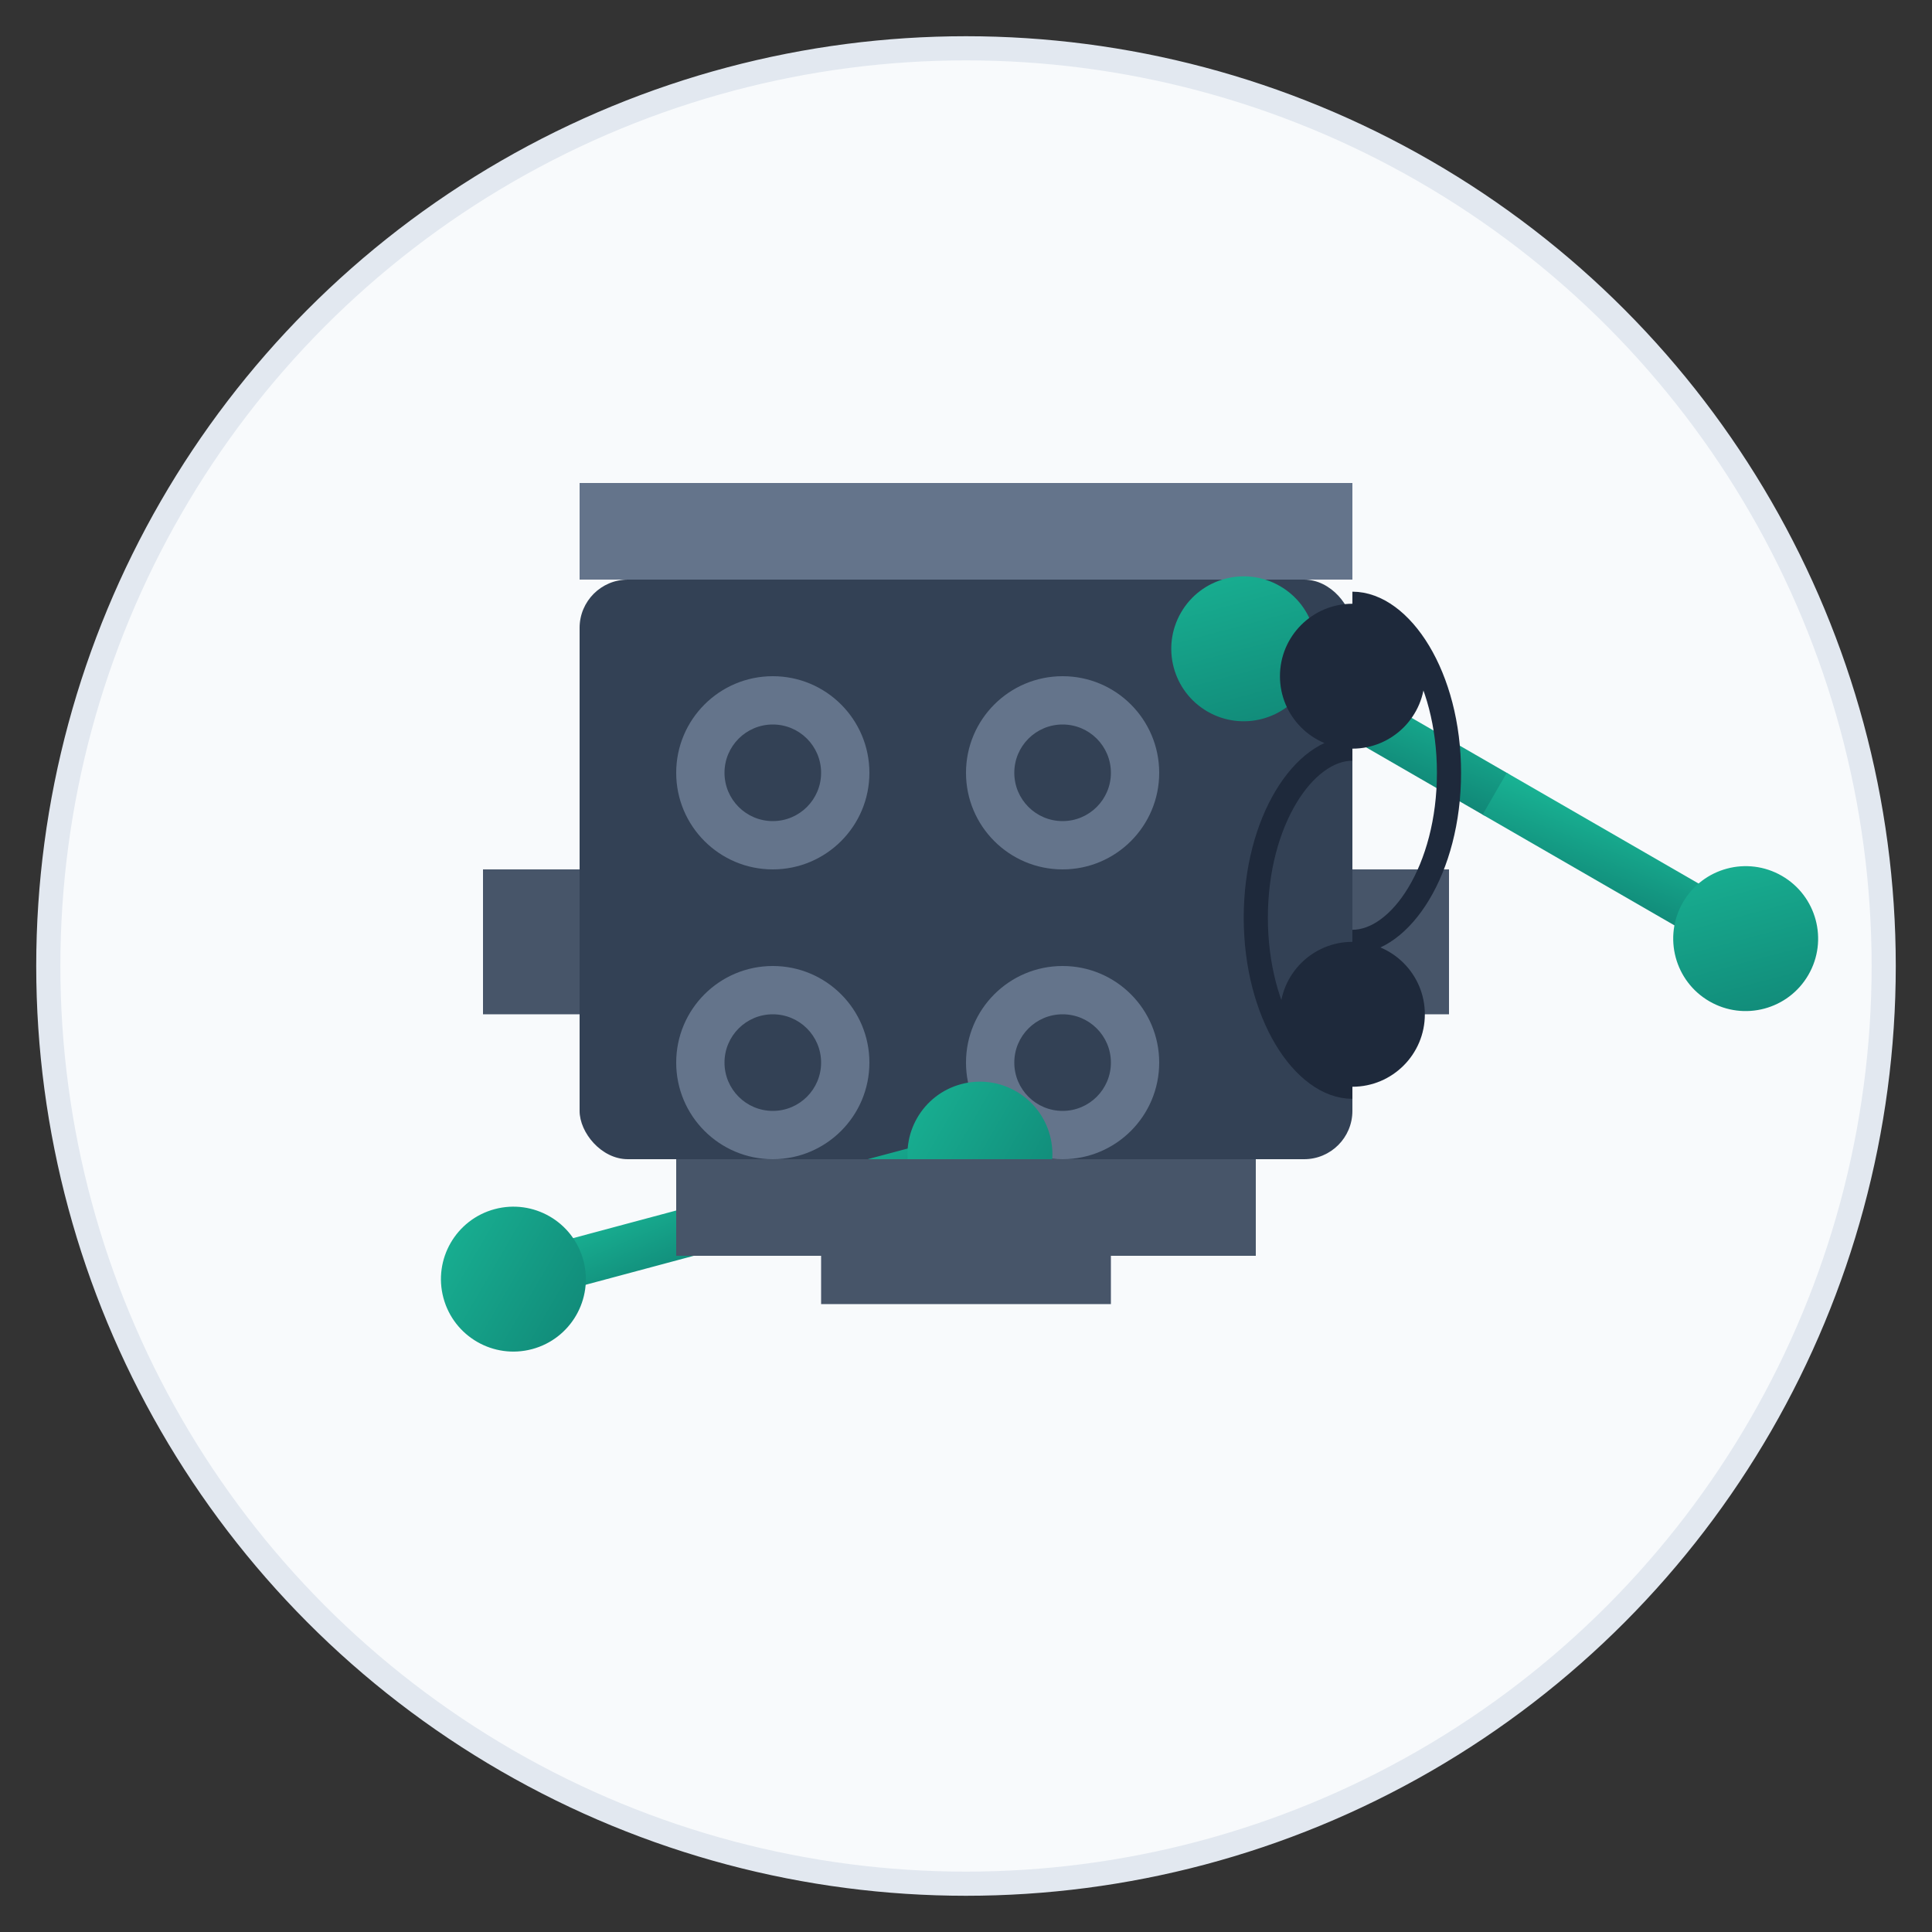 <svg xmlns="http://www.w3.org/2000/svg" width="80" height="80" viewBox="0 0 80 80">
  <rect x="0" y="0" width="80" height="80" fill="#333333" stroke="none"/>
  <defs>
    <linearGradient id="gradService4" x1="0%" y1="0%" x2="100%" y2="100%">
      <stop offset="0%" stop-color="#19B394" />
      <stop offset="100%" stop-color="#108676" />
    </linearGradient>
  </defs>
  
  <!-- Background Circle -->
  <circle cx="40" cy="40" r="38" fill="#F8FAFC" stroke="#E2E8F0" stroke-width="1" />
  
  <!-- Mechanical Repairs Icon -->
  <g transform="translate(16, 16)">
    <!-- Engine Block -->
    <rect x="8" y="8" width="32" height="24" rx="2" fill="#334155" />
    
    <!-- Engine Head -->
    <rect x="8" y="4" width="32" height="4" fill="#64748B" />
    
    <!-- Cylinders -->
    <circle cx="16" cy="16" r="4" fill="#64748B" />
    <circle cx="16" cy="16" r="2" fill="#334155" />
    
    <circle cx="28" cy="16" r="4" fill="#64748B" />
    <circle cx="28" cy="16" r="2" fill="#334155" />
    
    <circle cx="16" cy="28" r="4" fill="#64748B" />
    <circle cx="16" cy="28" r="2" fill="#334155" />
    
    <circle cx="28" cy="28" r="4" fill="#64748B" />
    <circle cx="28" cy="28" r="2" fill="#334155" />
    
    <!-- Wrenches -->
    <g transform="translate(36, 10) rotate(30)">
      <path d="M0,2 L12,2 C13,2 13,0 12,0 L0,0 C-1,0 -1,2 0,2 Z" fill="url(#gradService4)" />
      <circle cx="0" cy="1" r="3" fill="url(#gradService4)" />
      <path d="M12,2 L24,2 L24,0 L12,0 Z" fill="url(#gradService4)" />
      <circle cx="24" cy="1" r="3" fill="url(#gradService4)" />
    </g>
    
    <g transform="translate(5, 36) rotate(-15)">
      <path d="M0,2 L12,2 C13,2 13,0 12,0 L0,0 C-1,0 -1,2 0,2 Z" fill="url(#gradService4)" />
      <circle cx="0" cy="1" r="3" fill="url(#gradService4)" />
      <path d="M12,2 L20,2 L20,0 L12,0 Z" fill="url(#gradService4)" />
      <circle cx="20" cy="1" r="3" fill="url(#gradService4)" />
    </g>
    
    <!-- Engine Details -->
    <rect x="4" y="20" width="4" height="6" fill="#475569" />
    <rect x="40" y="20" width="4" height="6" fill="#475569" />
    <rect x="12" y="32" width="24" height="4" fill="#475569" />
    <rect x="18" y="36" width="12" height="2" fill="#475569" />
    
    <!-- Timing Belt -->
    <circle cx="40" cy="12" r="3" fill="#1E293B" />
    <path d="M40,9 C42,9 44,12 44,16 C44,20 42,23 40,23" stroke="#1E293B" stroke-width="1" fill="none" />
    <circle cx="40" cy="26" r="3" fill="#1E293B" />
    <path d="M40,29 C38,29 36,26 36,22 C36,18 38,15 40,15" stroke="#1E293B" stroke-width="1" fill="none" />
  </g>
</svg>

